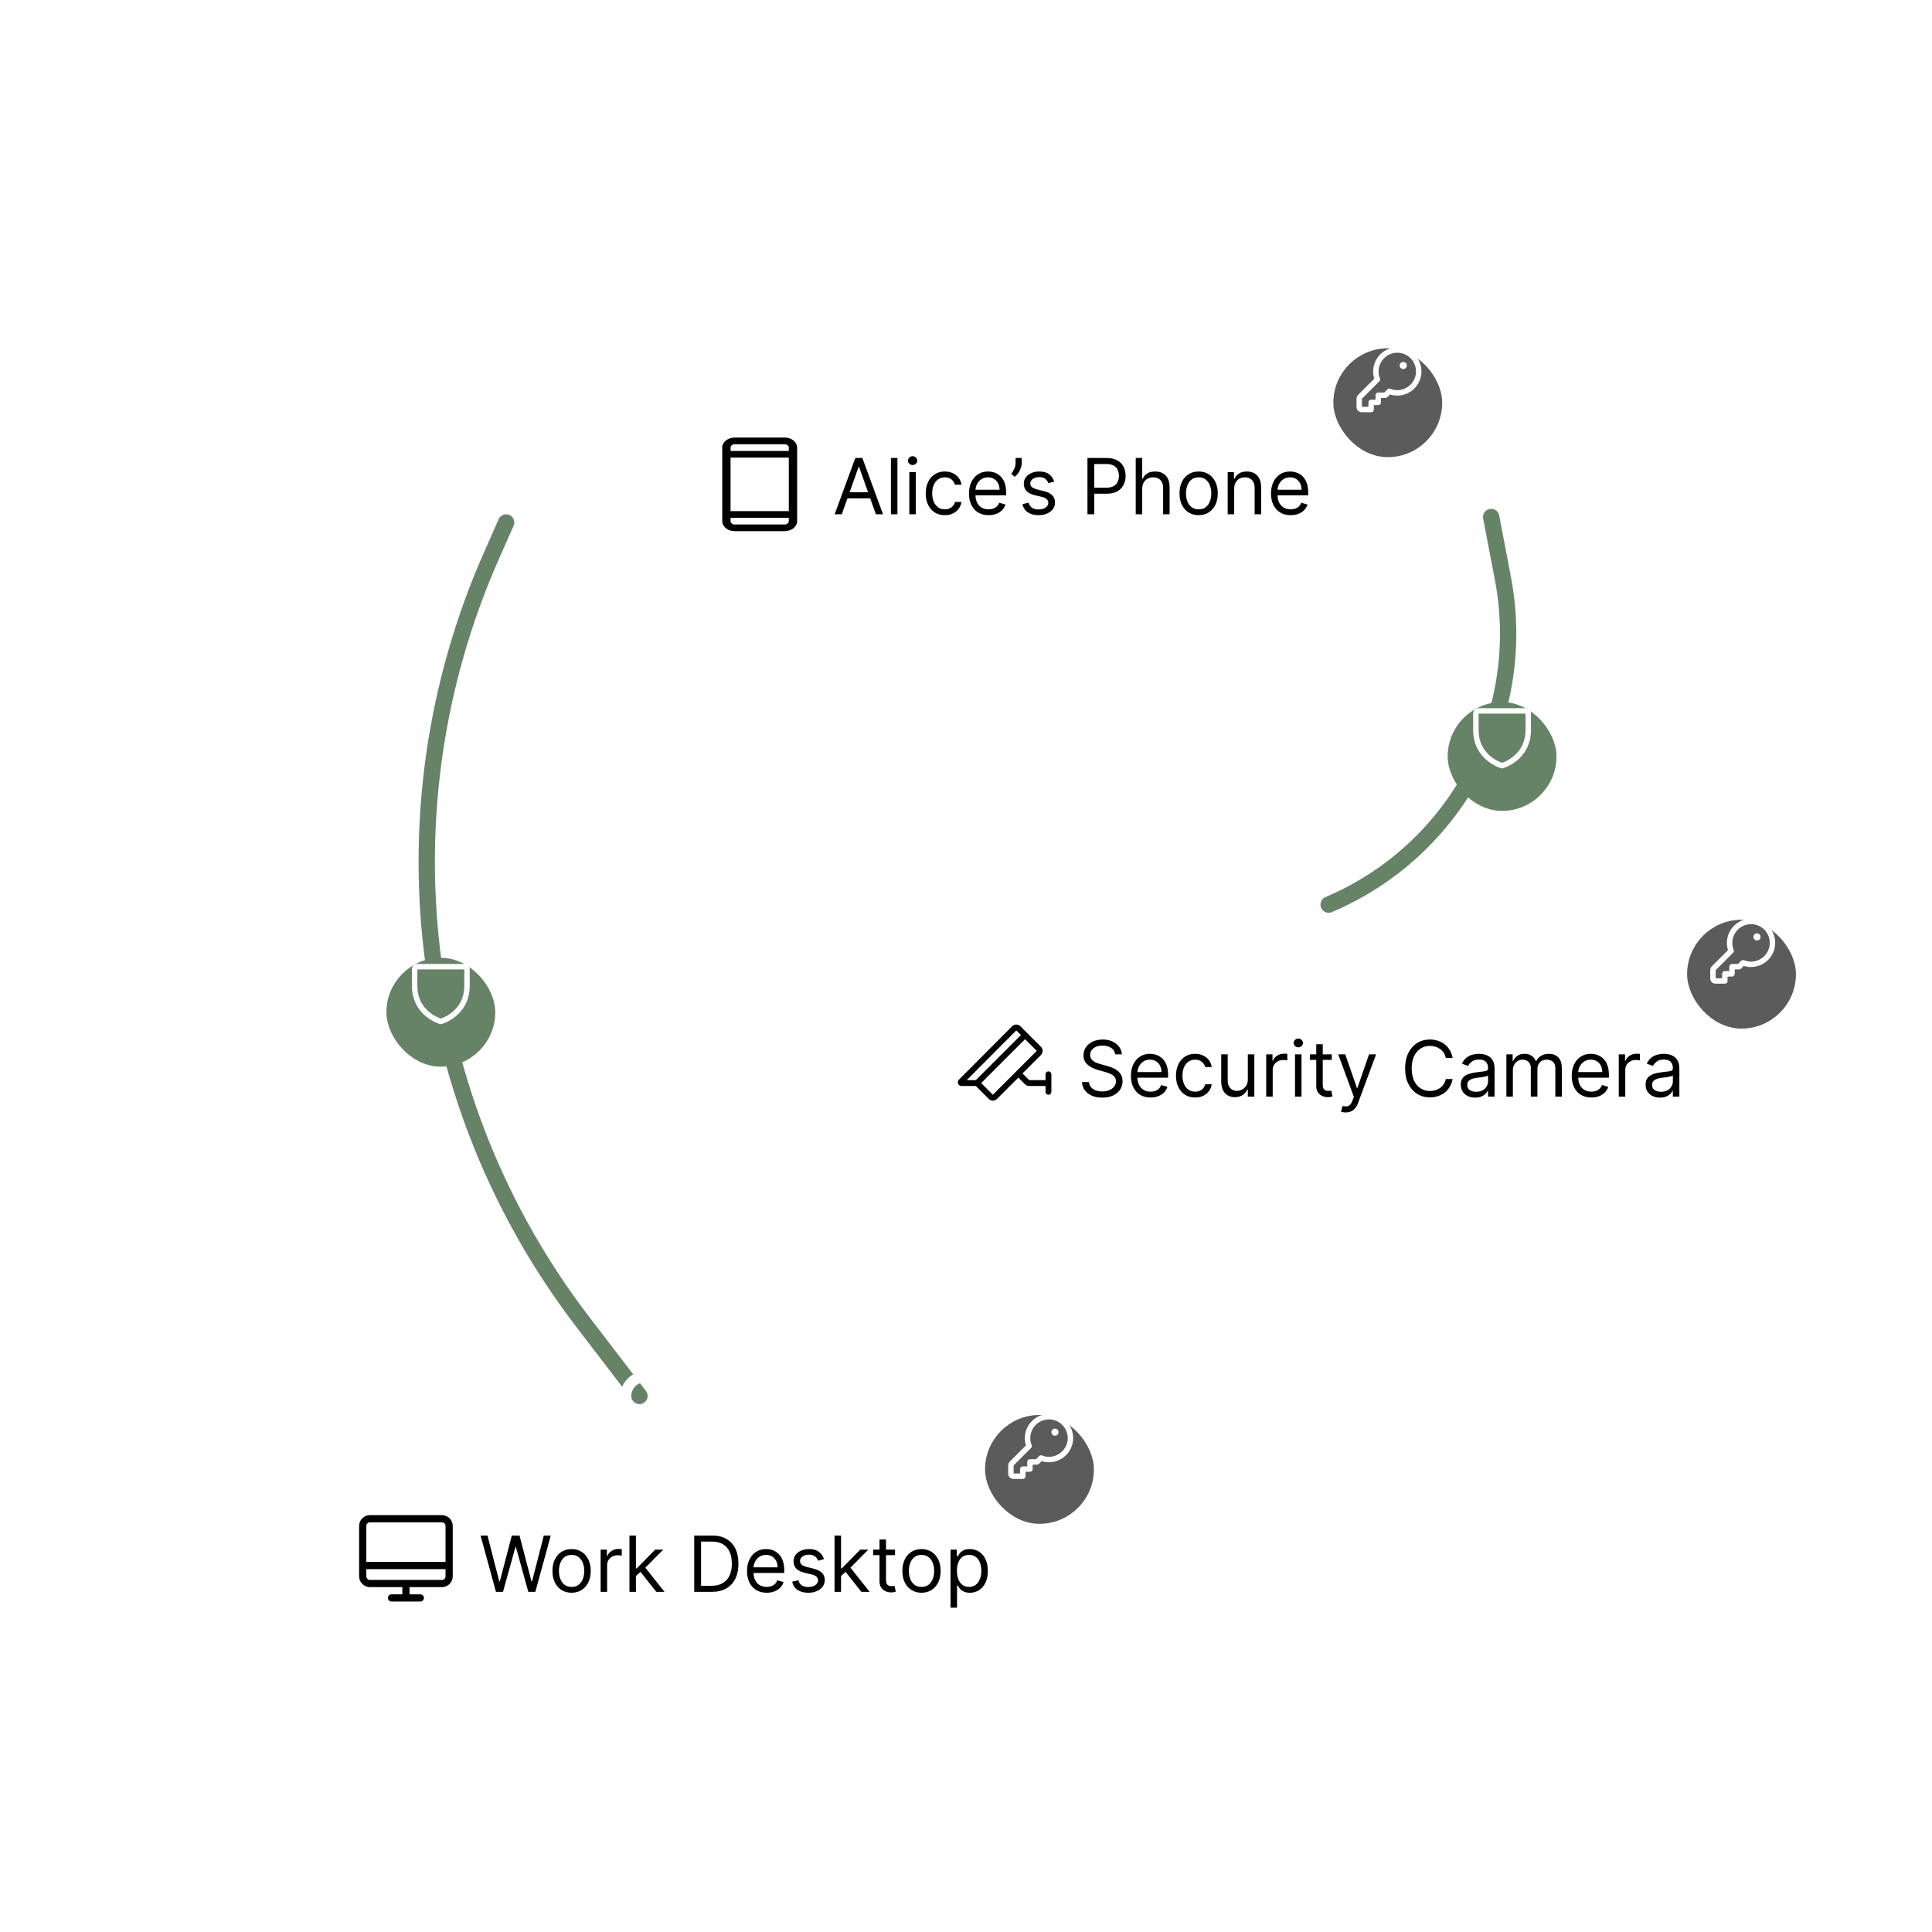 <svg width="355" height="355" viewBox="0 0 355 355" fill="none" xmlns="http://www.w3.org/2000/svg">
<rect x="43" y="269" width="160" height="36" rx="18" fill="white"/>
<path d="M81.205 278.4H67.974C67.448 278.4 66.943 278.609 66.57 278.981C66.198 279.353 65.989 279.858 65.989 280.385V289.646C65.989 290.172 66.198 290.677 66.57 291.049C66.943 291.422 67.448 291.631 67.974 291.631H73.928V292.954H71.943C71.768 292.954 71.599 293.024 71.475 293.148C71.351 293.272 71.282 293.44 71.282 293.615C71.282 293.791 71.351 293.959 71.475 294.083C71.599 294.207 71.768 294.277 71.943 294.277H77.235C77.411 294.277 77.579 294.207 77.703 294.083C77.827 293.959 77.897 293.791 77.897 293.615C77.897 293.44 77.827 293.272 77.703 293.148C77.579 293.024 77.411 292.954 77.235 292.954H75.251V291.631H81.205C81.731 291.631 82.236 291.422 82.608 291.049C82.98 290.677 83.189 290.172 83.189 289.646V280.385C83.189 279.858 82.98 279.353 82.608 278.981C82.236 278.609 81.731 278.4 81.205 278.4ZM67.974 279.723H81.205C81.38 279.723 81.548 279.793 81.672 279.917C81.796 280.041 81.866 280.209 81.866 280.385V287H67.312V280.385C67.312 280.209 67.382 280.041 67.506 279.917C67.63 279.793 67.798 279.723 67.974 279.723ZM81.205 290.308H67.974C67.798 290.308 67.63 290.238 67.506 290.114C67.382 289.99 67.312 289.822 67.312 289.646V288.323H81.866V289.646C81.866 289.822 81.796 289.99 81.672 290.114C81.548 290.238 81.38 290.308 81.205 290.308Z" fill="black"/>
<path d="M91.133 292.5L88.303 282.152H89.576L91.739 290.58H91.84L94.043 282.152H95.458L97.661 290.58H97.762L99.925 282.152H101.198L98.369 292.5H97.075L94.791 284.254H94.71L92.426 292.5H91.133ZM105.028 292.662C104.328 292.662 103.713 292.495 103.184 292.161C102.659 291.828 102.248 291.361 101.951 290.762C101.658 290.162 101.512 289.462 101.512 288.66C101.512 287.851 101.658 287.146 101.951 286.543C102.248 285.94 102.659 285.471 103.184 285.138C103.713 284.804 104.328 284.638 105.028 284.638C105.729 284.638 106.342 284.804 106.868 285.138C107.396 285.471 107.807 285.94 108.101 286.543C108.397 287.146 108.545 287.851 108.545 288.66C108.545 289.462 108.397 290.162 108.101 290.762C107.807 291.361 107.396 291.828 106.868 292.161C106.342 292.495 105.729 292.662 105.028 292.662ZM105.028 291.59C105.561 291.59 105.999 291.454 106.342 291.181C106.686 290.908 106.94 290.55 107.105 290.105C107.27 289.66 107.353 289.179 107.353 288.66C107.353 288.141 107.27 287.658 107.105 287.21C106.94 286.762 106.686 286.399 106.342 286.123C105.999 285.847 105.561 285.709 105.028 285.709C104.496 285.709 104.058 285.847 103.715 286.123C103.371 286.399 103.117 286.762 102.952 287.21C102.787 287.658 102.704 288.141 102.704 288.66C102.704 289.179 102.787 289.66 102.952 290.105C103.117 290.55 103.371 290.908 103.715 291.181C104.058 291.454 104.496 291.59 105.028 291.59ZM110.365 292.5V284.739H111.518V285.911H111.598C111.74 285.527 111.996 285.215 112.366 284.976C112.737 284.737 113.155 284.617 113.62 284.617C113.707 284.617 113.817 284.619 113.948 284.622C114.079 284.626 114.179 284.631 114.246 284.638V285.85C114.206 285.84 114.113 285.825 113.968 285.805C113.827 285.781 113.677 285.77 113.519 285.77C113.141 285.77 112.804 285.849 112.508 286.007C112.215 286.162 111.982 286.378 111.811 286.654C111.642 286.927 111.558 287.238 111.558 287.589V292.5H110.365ZM116.771 289.67L116.751 288.195H116.994L120.389 284.739H121.865L118.247 288.397H118.146L116.771 289.67ZM115.66 292.5V282.152H116.852V292.5H115.66ZM120.591 292.5L117.56 288.66L118.408 287.831L122.107 292.5H120.591ZM130.757 292.5H127.563V282.152H130.898C131.902 282.152 132.761 282.359 133.475 282.773C134.189 283.184 134.737 283.775 135.117 284.547C135.498 285.315 135.688 286.234 135.688 287.306C135.688 288.384 135.496 289.312 135.112 290.09C134.728 290.865 134.169 291.461 133.435 291.878C132.7 292.293 131.808 292.5 130.757 292.5ZM128.816 291.388H130.676C131.531 291.388 132.24 291.223 132.803 290.893C133.366 290.563 133.785 290.093 134.061 289.483C134.337 288.874 134.476 288.148 134.476 287.306C134.476 286.47 134.339 285.751 134.066 285.148C133.793 284.542 133.386 284.077 132.843 283.753C132.301 283.427 131.626 283.263 130.817 283.263H128.816V291.388ZM140.883 292.662C140.135 292.662 139.49 292.497 138.947 292.167C138.408 291.833 137.992 291.368 137.699 290.772C137.41 290.172 137.265 289.475 137.265 288.68C137.265 287.885 137.41 287.184 137.699 286.578C137.992 285.968 138.4 285.493 138.922 285.153C139.448 284.809 140.061 284.638 140.761 284.638C141.166 284.638 141.565 284.705 141.959 284.84C142.353 284.975 142.712 285.193 143.035 285.497C143.359 285.796 143.616 286.194 143.808 286.689C144 287.184 144.096 287.794 144.096 288.518V289.024H138.114V287.993H142.884C142.884 287.555 142.796 287.164 142.621 286.821C142.449 286.477 142.203 286.206 141.883 286.007C141.566 285.808 141.193 285.709 140.761 285.709C140.286 285.709 139.875 285.827 139.528 286.063C139.185 286.295 138.92 286.598 138.735 286.972C138.55 287.346 138.457 287.747 138.457 288.175V288.862C138.457 289.448 138.558 289.945 138.76 290.353C138.966 290.757 139.251 291.065 139.614 291.277C139.978 291.486 140.401 291.59 140.883 291.59C141.196 291.59 141.479 291.547 141.732 291.459C141.988 291.368 142.208 291.233 142.393 291.055C142.579 290.873 142.722 290.647 142.823 290.378L143.975 290.701C143.854 291.092 143.65 291.436 143.364 291.732C143.077 292.025 142.724 292.254 142.302 292.419C141.881 292.581 141.408 292.662 140.883 292.662ZM151.408 286.477L150.337 286.78C150.269 286.602 150.17 286.428 150.039 286.26C149.911 286.088 149.735 285.946 149.513 285.835C149.291 285.724 149.006 285.668 148.659 285.668C148.184 285.668 147.788 285.778 147.472 285.997C147.158 286.212 147.002 286.487 147.002 286.821C147.002 287.117 147.11 287.351 147.325 287.523C147.541 287.695 147.878 287.838 148.336 287.952L149.488 288.235C150.182 288.404 150.699 288.661 151.039 289.008C151.379 289.352 151.549 289.795 151.549 290.337C151.549 290.782 151.421 291.18 151.165 291.53C150.913 291.88 150.559 292.156 150.104 292.359C149.649 292.561 149.121 292.662 148.518 292.662C147.726 292.662 147.071 292.49 146.552 292.146C146.033 291.803 145.705 291.301 145.567 290.641L146.699 290.358C146.806 290.775 147.01 291.089 147.31 291.297C147.613 291.506 148.009 291.611 148.497 291.611C149.053 291.611 149.494 291.493 149.821 291.257C150.151 291.018 150.316 290.731 150.316 290.398C150.316 290.128 150.222 289.903 150.033 289.721C149.845 289.536 149.555 289.398 149.164 289.307L147.871 289.003C147.16 288.835 146.638 288.574 146.304 288.22C145.974 287.863 145.809 287.417 145.809 286.881C145.809 286.443 145.932 286.056 146.178 285.719C146.427 285.382 146.766 285.118 147.194 284.926C147.625 284.734 148.113 284.638 148.659 284.638C149.427 284.638 150.03 284.806 150.468 285.143C150.909 285.48 151.223 285.924 151.408 286.477ZM154.456 289.67L154.436 288.195H154.678L158.074 284.739H159.549L155.931 288.397H155.83L154.456 289.67ZM153.344 292.5V282.152H154.537V292.5H153.344ZM158.276 292.5L155.244 288.66L156.093 287.831L159.792 292.5H158.276ZM164.46 284.739V285.749H160.437V284.739H164.46ZM161.61 282.879H162.802V290.277C162.802 290.614 162.851 290.866 162.949 291.035C163.05 291.2 163.178 291.311 163.333 291.368C163.491 291.422 163.658 291.449 163.833 291.449C163.964 291.449 164.072 291.442 164.156 291.429C164.241 291.412 164.308 291.398 164.359 291.388L164.601 292.46C164.52 292.49 164.407 292.52 164.262 292.551C164.118 292.584 163.934 292.601 163.712 292.601C163.375 292.601 163.045 292.529 162.721 292.384C162.401 292.239 162.135 292.018 161.923 291.722C161.714 291.425 161.61 291.051 161.61 290.6V282.879ZM169.323 292.662C168.622 292.662 168.008 292.495 167.479 292.161C166.953 291.828 166.542 291.361 166.246 290.762C165.953 290.162 165.806 289.462 165.806 288.66C165.806 287.851 165.953 287.146 166.246 286.543C166.542 285.94 166.953 285.471 167.479 285.138C168.008 284.804 168.622 284.638 169.323 284.638C170.024 284.638 170.637 284.804 171.162 285.138C171.691 285.471 172.102 285.94 172.395 286.543C172.692 287.146 172.84 287.851 172.84 288.66C172.84 289.462 172.692 290.162 172.395 290.762C172.102 291.361 171.691 291.828 171.162 292.161C170.637 292.495 170.024 292.662 169.323 292.662ZM169.323 291.59C169.855 291.59 170.293 291.454 170.637 291.181C170.98 290.908 171.235 290.55 171.4 290.105C171.565 289.66 171.647 289.179 171.647 288.66C171.647 288.141 171.565 287.658 171.4 287.21C171.235 286.762 170.98 286.399 170.637 286.123C170.293 285.847 169.855 285.709 169.323 285.709C168.791 285.709 168.353 285.847 168.009 286.123C167.666 286.399 167.411 286.762 167.246 287.21C167.081 287.658 166.999 288.141 166.999 288.66C166.999 289.179 167.081 289.66 167.246 290.105C167.411 290.55 167.666 290.908 168.009 291.181C168.353 291.454 168.791 291.59 169.323 291.59ZM174.66 295.41V284.739H175.812V285.972H175.954C176.041 285.837 176.163 285.665 176.318 285.456C176.476 285.244 176.702 285.055 176.995 284.89C177.291 284.722 177.692 284.638 178.197 284.638C178.851 284.638 179.427 284.801 179.925 285.128C180.424 285.455 180.813 285.918 181.093 286.517C181.372 287.117 181.512 287.824 181.512 288.64C181.512 289.462 181.372 290.174 181.093 290.777C180.813 291.377 180.426 291.841 179.93 292.172C179.435 292.498 178.864 292.662 178.217 292.662C177.719 292.662 177.32 292.579 177.02 292.414C176.72 292.246 176.489 292.055 176.328 291.843C176.166 291.628 176.041 291.449 175.954 291.308H175.853V295.41H174.66ZM175.832 288.619C175.832 289.205 175.918 289.723 176.09 290.171C176.262 290.615 176.513 290.964 176.843 291.217C177.173 291.466 177.577 291.59 178.056 291.59C178.554 291.59 178.97 291.459 179.304 291.196C179.641 290.93 179.893 290.573 180.062 290.125C180.234 289.674 180.319 289.172 180.319 288.619C180.319 288.074 180.235 287.582 180.067 287.144C179.902 286.703 179.651 286.354 179.314 286.098C178.98 285.839 178.561 285.709 178.056 285.709C177.571 285.709 177.163 285.832 176.833 286.078C176.503 286.32 176.254 286.661 176.085 287.098C175.917 287.533 175.832 288.04 175.832 288.619Z" fill="black"/>
<rect x="153" y="178" width="177" height="36" rx="18" fill="white"/>
<path d="M192.651 196.86C192.508 196.86 192.372 196.917 192.271 197.017C192.17 197.118 192.113 197.255 192.113 197.397V198.472H189.111L187.88 197.24L191.263 193.857C191.464 193.656 191.577 193.382 191.577 193.097C191.577 192.812 191.464 192.539 191.263 192.337L187.5 188.575C187.4 188.475 187.282 188.396 187.151 188.342C187.021 188.288 186.881 188.26 186.74 188.26C186.599 188.26 186.459 188.288 186.328 188.342C186.198 188.396 186.08 188.475 185.98 188.575L176.184 198.401C176.091 198.495 176.027 198.615 176.001 198.745C175.975 198.875 175.989 199.01 176.04 199.133C176.09 199.256 176.177 199.361 176.287 199.434C176.397 199.508 176.527 199.547 176.66 199.547H179.305L181.678 201.92C181.88 202.121 182.153 202.234 182.438 202.234C182.723 202.234 182.997 202.121 183.198 201.92L187.119 198.002L188.351 199.232C188.45 199.333 188.569 199.412 188.699 199.466C188.83 199.52 188.969 199.548 189.111 199.547H192.113V200.622C192.113 200.765 192.17 200.902 192.271 201.003C192.372 201.103 192.508 201.16 192.651 201.16C192.793 201.16 192.93 201.103 193.031 201.003C193.132 200.902 193.188 200.765 193.188 200.622V197.397C193.188 197.255 193.132 197.118 193.031 197.017C192.93 196.917 192.793 196.86 192.651 196.86ZM186.738 189.335L187.591 190.187L179.305 198.472H177.632L186.738 189.335ZM182.438 201.16L180.288 199.01L188.351 190.947L190.501 193.097L182.438 201.16Z" fill="black"/>
<path d="M204.912 193.739C204.852 193.227 204.606 192.829 204.175 192.546C203.743 192.263 203.215 192.122 202.588 192.122C202.13 192.122 201.729 192.196 201.385 192.344C201.045 192.492 200.779 192.696 200.587 192.956C200.398 193.215 200.304 193.51 200.304 193.84C200.304 194.116 200.37 194.353 200.501 194.552C200.636 194.748 200.808 194.911 201.017 195.042C201.225 195.17 201.444 195.276 201.673 195.361C201.903 195.442 202.113 195.507 202.305 195.558L203.356 195.841C203.626 195.911 203.925 196.009 204.256 196.134C204.589 196.258 204.907 196.429 205.211 196.644C205.517 196.856 205.77 197.129 205.968 197.463C206.167 197.796 206.267 198.205 206.267 198.691C206.267 199.25 206.12 199.755 205.827 200.206C205.537 200.658 205.113 201.017 204.554 201.283C203.998 201.549 203.322 201.682 202.527 201.682C201.786 201.682 201.145 201.562 200.602 201.323C200.063 201.084 199.639 200.75 199.329 200.323C199.022 199.895 198.849 199.398 198.808 198.832H200.102C200.136 199.223 200.267 199.546 200.496 199.802C200.729 200.055 201.022 200.244 201.375 200.368C201.732 200.489 202.116 200.55 202.527 200.55C203.006 200.55 203.435 200.473 203.816 200.318C204.197 200.159 204.498 199.94 204.72 199.661C204.943 199.378 205.054 199.048 205.054 198.67C205.054 198.327 204.958 198.047 204.766 197.832C204.574 197.616 204.321 197.441 204.008 197.306C203.695 197.171 203.356 197.053 202.992 196.952L201.719 196.589C200.91 196.356 200.27 196.024 199.799 195.593C199.327 195.162 199.091 194.598 199.091 193.9C199.091 193.321 199.248 192.816 199.561 192.385C199.878 191.95 200.302 191.613 200.835 191.374C201.37 191.131 201.968 191.01 202.628 191.01C203.295 191.01 203.888 191.13 204.407 191.369C204.926 191.605 205.337 191.928 205.64 192.339C205.947 192.75 206.108 193.217 206.125 193.739H204.912ZM211.419 201.662C210.671 201.662 210.026 201.497 209.484 201.167C208.945 200.833 208.529 200.368 208.236 199.772C207.946 199.172 207.801 198.475 207.801 197.68C207.801 196.885 207.946 196.184 208.236 195.578C208.529 194.968 208.937 194.493 209.459 194.153C209.984 193.809 210.597 193.638 211.298 193.638C211.702 193.638 212.101 193.705 212.496 193.84C212.89 193.975 213.248 194.193 213.572 194.497C213.895 194.796 214.153 195.194 214.345 195.689C214.537 196.184 214.633 196.794 214.633 197.518V198.024H208.65V196.993H213.42C213.42 196.555 213.333 196.164 213.158 195.821C212.986 195.477 212.74 195.206 212.42 195.007C212.103 194.808 211.729 194.709 211.298 194.709C210.823 194.709 210.412 194.827 210.065 195.063C209.722 195.295 209.457 195.598 209.272 195.972C209.087 196.346 208.994 196.747 208.994 197.175V197.862C208.994 198.448 209.095 198.945 209.297 199.353C209.503 199.757 209.787 200.065 210.151 200.277C210.515 200.486 210.938 200.59 211.419 200.59C211.733 200.59 212.016 200.547 212.268 200.459C212.524 200.368 212.745 200.233 212.93 200.055C213.115 199.873 213.259 199.647 213.36 199.378L214.512 199.701C214.39 200.092 214.187 200.436 213.9 200.732C213.614 201.025 213.26 201.254 212.839 201.419C212.418 201.581 211.945 201.662 211.419 201.662ZM219.6 201.662C218.872 201.662 218.246 201.49 217.72 201.146C217.195 200.803 216.791 200.329 216.508 199.726C216.225 199.123 216.083 198.435 216.083 197.66C216.083 196.872 216.228 196.176 216.518 195.573C216.811 194.967 217.218 194.493 217.741 194.153C218.266 193.809 218.879 193.638 219.58 193.638C220.125 193.638 220.617 193.739 221.055 193.941C221.493 194.143 221.852 194.426 222.131 194.79C222.411 195.154 222.585 195.578 222.652 196.063H221.459C221.369 195.709 221.166 195.396 220.853 195.123C220.543 194.847 220.125 194.709 219.6 194.709C219.135 194.709 218.728 194.83 218.377 195.073C218.03 195.312 217.759 195.65 217.564 196.088C217.372 196.523 217.276 197.033 217.276 197.619C217.276 198.219 217.37 198.741 217.559 199.186C217.751 199.63 218.02 199.976 218.367 200.222C218.717 200.468 219.128 200.59 219.6 200.59C219.91 200.59 220.191 200.537 220.444 200.429C220.696 200.321 220.91 200.166 221.086 199.964C221.261 199.762 221.385 199.519 221.459 199.236H222.652C222.585 199.694 222.418 200.107 222.152 200.474C221.889 200.838 221.54 201.128 221.106 201.343C220.675 201.556 220.173 201.662 219.6 201.662ZM229.286 198.327V193.739H230.479V201.5H229.286V200.186H229.206C229.024 200.58 228.741 200.916 228.357 201.192C227.973 201.465 227.488 201.601 226.901 201.601C226.416 201.601 225.985 201.495 225.608 201.283C225.231 201.067 224.934 200.744 224.719 200.313C224.503 199.878 224.395 199.331 224.395 198.67V193.739H225.588V198.59C225.588 199.155 225.746 199.607 226.063 199.944C226.383 200.281 226.79 200.449 227.285 200.449C227.582 200.449 227.883 200.373 228.19 200.222C228.5 200.07 228.759 199.838 228.968 199.524C229.18 199.211 229.286 198.812 229.286 198.327ZM232.663 201.5V193.739H233.815V194.911H233.896C234.037 194.527 234.293 194.215 234.664 193.976C235.035 193.737 235.452 193.617 235.917 193.617C236.005 193.617 236.114 193.619 236.246 193.622C236.377 193.626 236.476 193.631 236.544 193.638V194.85C236.503 194.84 236.411 194.825 236.266 194.805C236.124 194.781 235.974 194.77 235.816 194.77C235.439 194.77 235.102 194.849 234.805 195.007C234.512 195.162 234.28 195.378 234.108 195.654C233.94 195.927 233.856 196.238 233.856 196.589V201.5H232.663ZM237.957 201.5V193.739H239.15V201.5H237.957ZM238.564 192.445C238.331 192.445 238.131 192.366 237.962 192.208C237.797 192.049 237.715 191.859 237.715 191.637C237.715 191.414 237.797 191.224 237.962 191.066C238.131 190.907 238.331 190.828 238.564 190.828C238.796 190.828 238.995 190.907 239.16 191.066C239.328 191.224 239.412 191.414 239.412 191.637C239.412 191.859 239.328 192.049 239.16 192.208C238.995 192.366 238.796 192.445 238.564 192.445ZM244.709 193.739V194.749H240.687V193.739H244.709ZM241.859 191.879H243.052V199.277C243.052 199.614 243.101 199.866 243.198 200.035C243.299 200.2 243.427 200.311 243.582 200.368C243.741 200.422 243.907 200.449 244.083 200.449C244.214 200.449 244.322 200.442 244.406 200.429C244.49 200.412 244.558 200.398 244.608 200.388L244.851 201.46C244.77 201.49 244.657 201.52 244.512 201.551C244.367 201.584 244.184 201.601 243.961 201.601C243.625 201.601 243.294 201.529 242.971 201.384C242.651 201.239 242.385 201.018 242.173 200.722C241.964 200.425 241.859 200.051 241.859 199.6V191.879ZM247.271 204.41C247.069 204.41 246.889 204.394 246.73 204.36C246.572 204.33 246.463 204.299 246.402 204.269L246.705 203.218C246.995 203.292 247.251 203.319 247.473 203.299C247.695 203.279 247.893 203.179 248.064 203.001C248.24 202.826 248.4 202.541 248.544 202.147L248.767 201.54L245.897 193.739H247.19L249.333 199.923H249.413L251.556 193.739H252.849L249.555 202.632C249.407 203.033 249.223 203.365 249.004 203.627C248.785 203.893 248.531 204.09 248.241 204.218C247.955 204.346 247.631 204.41 247.271 204.41ZM266.914 194.385H265.661C265.587 194.025 265.457 193.708 265.272 193.436C265.09 193.163 264.868 192.934 264.605 192.748C264.346 192.56 264.058 192.418 263.741 192.324C263.424 192.23 263.094 192.182 262.751 192.182C262.124 192.182 261.557 192.341 261.048 192.657C260.543 192.974 260.14 193.441 259.84 194.057C259.544 194.674 259.396 195.43 259.396 196.326C259.396 197.222 259.544 197.978 259.84 198.595C260.14 199.211 260.543 199.678 261.048 199.994C261.557 200.311 262.124 200.469 262.751 200.469C263.094 200.469 263.424 200.422 263.741 200.328C264.058 200.233 264.346 200.094 264.605 199.908C264.868 199.72 265.09 199.489 265.272 199.216C265.457 198.94 265.587 198.623 265.661 198.266H266.914C266.82 198.795 266.648 199.268 266.399 199.686C266.15 200.104 265.84 200.459 265.469 200.752C265.099 201.042 264.683 201.263 264.221 201.414C263.763 201.566 263.273 201.641 262.751 201.641C261.868 201.641 261.083 201.426 260.396 200.995C259.709 200.564 259.168 199.95 258.774 199.155C258.38 198.36 258.183 197.417 258.183 196.326C258.183 195.234 258.38 194.291 258.774 193.496C259.168 192.701 259.709 192.088 260.396 191.657C261.083 191.226 261.868 191.01 262.751 191.01C263.273 191.01 263.763 191.086 264.221 191.238C264.683 191.389 265.099 191.611 265.469 191.905C265.84 192.194 266.15 192.548 266.399 192.966C266.648 193.38 266.82 193.853 266.914 194.385ZM271.061 201.682C270.57 201.682 270.123 201.589 269.722 201.404C269.322 201.215 269.003 200.944 268.767 200.59C268.532 200.233 268.414 199.802 268.414 199.297C268.414 198.852 268.501 198.492 268.676 198.216C268.852 197.936 269.086 197.717 269.379 197.559C269.672 197.4 269.995 197.282 270.349 197.205C270.706 197.124 271.065 197.06 271.425 197.013C271.897 196.952 272.279 196.907 272.572 196.877C272.869 196.843 273.084 196.787 273.219 196.71C273.357 196.632 273.426 196.498 273.426 196.306V196.265C273.426 195.767 273.29 195.379 273.017 195.103C272.747 194.827 272.338 194.689 271.789 194.689C271.22 194.689 270.773 194.813 270.45 195.063C270.127 195.312 269.899 195.578 269.768 195.861L268.636 195.457C268.838 194.985 269.108 194.618 269.445 194.355C269.785 194.089 270.155 193.904 270.556 193.799C270.96 193.692 271.358 193.638 271.749 193.638C271.998 193.638 272.284 193.668 272.608 193.729C272.934 193.786 273.249 193.905 273.553 194.087C273.859 194.269 274.113 194.544 274.316 194.911C274.518 195.278 274.619 195.77 274.619 196.386V201.5H273.426V200.449H273.366C273.285 200.617 273.15 200.798 272.961 200.99C272.773 201.182 272.522 201.345 272.208 201.48C271.895 201.615 271.513 201.682 271.061 201.682ZM271.243 200.611C271.715 200.611 272.112 200.518 272.436 200.333C272.763 200.148 273.009 199.908 273.174 199.615C273.342 199.322 273.426 199.014 273.426 198.691V197.599C273.376 197.66 273.265 197.715 273.093 197.766C272.924 197.813 272.729 197.855 272.507 197.892C272.288 197.926 272.074 197.956 271.865 197.983C271.659 198.007 271.493 198.027 271.365 198.044C271.055 198.084 270.765 198.15 270.496 198.241C270.229 198.328 270.014 198.462 269.849 198.64C269.687 198.815 269.606 199.054 269.606 199.358C269.606 199.772 269.76 200.085 270.066 200.297C270.376 200.506 270.768 200.611 271.243 200.611ZM276.795 201.5V193.739H277.947V194.951H278.048C278.21 194.537 278.471 194.215 278.832 193.986C279.192 193.754 279.625 193.638 280.13 193.638C280.642 193.638 281.068 193.754 281.409 193.986C281.752 194.215 282.02 194.537 282.212 194.951H282.293C282.492 194.551 282.79 194.232 283.187 193.996C283.585 193.757 284.061 193.638 284.617 193.638C285.311 193.638 285.879 193.855 286.32 194.289C286.761 194.721 286.982 195.393 286.982 196.306V201.5H285.789V196.306C285.789 195.733 285.633 195.324 285.32 195.078C285.006 194.832 284.637 194.709 284.213 194.709C283.667 194.709 283.244 194.874 282.945 195.204C282.645 195.531 282.495 195.945 282.495 196.447V201.5H281.282V196.184C281.282 195.743 281.139 195.388 280.853 195.118C280.566 194.845 280.198 194.709 279.746 194.709C279.436 194.709 279.147 194.791 278.877 194.956C278.611 195.122 278.395 195.351 278.23 195.644C278.069 195.933 277.988 196.269 277.988 196.649V201.5H276.795ZM292.416 201.662C291.669 201.662 291.023 201.497 290.481 201.167C289.942 200.833 289.526 200.368 289.233 199.772C288.943 199.172 288.798 198.475 288.798 197.68C288.798 196.885 288.943 196.184 289.233 195.578C289.526 194.968 289.934 194.493 290.456 194.153C290.981 193.809 291.594 193.638 292.295 193.638C292.699 193.638 293.099 193.705 293.493 193.84C293.887 193.975 294.246 194.193 294.569 194.497C294.892 194.796 295.15 195.194 295.342 195.689C295.534 196.184 295.63 196.794 295.63 197.518V198.024H289.647V196.993H294.417C294.417 196.555 294.33 196.164 294.155 195.821C293.983 195.477 293.737 195.206 293.417 195.007C293.1 194.808 292.726 194.709 292.295 194.709C291.82 194.709 291.409 194.827 291.062 195.063C290.719 195.295 290.454 195.598 290.269 195.972C290.084 196.346 289.991 196.747 289.991 197.175V197.862C289.991 198.448 290.092 198.945 290.294 199.353C290.5 199.757 290.784 200.065 291.148 200.277C291.512 200.486 291.935 200.59 292.416 200.59C292.73 200.59 293.013 200.547 293.265 200.459C293.521 200.368 293.742 200.233 293.927 200.055C294.112 199.873 294.256 199.647 294.357 199.378L295.509 199.701C295.388 200.092 295.184 200.436 294.897 200.732C294.611 201.025 294.257 201.254 293.836 201.419C293.415 201.581 292.942 201.662 292.416 201.662ZM297.444 201.5V193.739H298.596V194.911H298.677C298.818 194.527 299.074 194.215 299.445 193.976C299.816 193.737 300.233 193.617 300.698 193.617C300.786 193.617 300.895 193.619 301.027 193.622C301.158 193.626 301.257 193.631 301.325 193.638V194.85C301.284 194.84 301.192 194.825 301.047 194.805C300.905 194.781 300.755 194.77 300.597 194.77C300.22 194.77 299.883 194.849 299.586 195.007C299.293 195.162 299.061 195.378 298.889 195.654C298.721 195.927 298.637 196.238 298.637 196.589V201.5H297.444ZM305.022 201.682C304.53 201.682 304.084 201.589 303.683 201.404C303.282 201.215 302.964 200.944 302.728 200.59C302.492 200.233 302.374 199.802 302.374 199.297C302.374 198.852 302.462 198.492 302.637 198.216C302.812 197.936 303.046 197.717 303.34 197.559C303.633 197.4 303.956 197.282 304.31 197.205C304.667 197.124 305.026 197.06 305.386 197.013C305.858 196.952 306.24 196.907 306.533 196.877C306.829 196.843 307.045 196.787 307.18 196.71C307.318 196.632 307.387 196.498 307.387 196.306V196.265C307.387 195.767 307.251 195.379 306.978 195.103C306.708 194.827 306.299 194.689 305.75 194.689C305.18 194.689 304.734 194.813 304.411 195.063C304.087 195.312 303.86 195.578 303.729 195.861L302.597 195.457C302.799 194.985 303.068 194.618 303.405 194.355C303.745 194.089 304.116 193.904 304.517 193.799C304.921 193.692 305.319 193.638 305.709 193.638C305.959 193.638 306.245 193.668 306.568 193.729C306.895 193.786 307.21 193.905 307.513 194.087C307.82 194.269 308.074 194.544 308.276 194.911C308.478 195.278 308.579 195.77 308.579 196.386V201.5H307.387V200.449H307.326C307.245 200.617 307.111 200.798 306.922 200.99C306.733 201.182 306.482 201.345 306.169 201.48C305.856 201.615 305.474 201.682 305.022 201.682ZM305.204 200.611C305.676 200.611 306.073 200.518 306.397 200.333C306.723 200.148 306.969 199.908 307.134 199.615C307.303 199.322 307.387 199.014 307.387 198.691V197.599C307.336 197.66 307.225 197.715 307.053 197.766C306.885 197.813 306.69 197.855 306.467 197.892C306.248 197.926 306.034 197.956 305.826 197.983C305.62 198.007 305.453 198.027 305.325 198.044C305.015 198.084 304.726 198.15 304.456 198.241C304.19 198.328 303.975 198.462 303.809 198.64C303.648 198.815 303.567 199.054 303.567 199.358C303.567 199.772 303.72 200.085 304.027 200.297C304.337 200.506 304.729 200.611 305.204 200.611Z" fill="black"/>
<path d="M117.5 256.5L107.058 242.865C76.19 202.558 69.753 148.629 90.266 102.189L93 96" stroke="url(#paint0_linear_1834_3071)" stroke-width="3" stroke-linecap="round"/>
<path d="M274 95L276.153 106.279C280.93 131.306 267.593 156.273 244.135 166.218" stroke="url(#paint1_linear_1834_3071)" stroke-width="3" stroke-linecap="round"/>
<circle cx="118.5" cy="256.5" r="3.5" stroke="white" stroke-width="2"/>
<circle cx="98.5" cy="89" r="3.5" stroke="white" stroke-width="2"/>
<rect x="108" y="71" width="154" height="36" rx="18" fill="white"/>
<path d="M144.176 80.4H135.003C134.395 80.4 133.811 80.594 133.381 80.94C132.951 81.285 132.709 81.754 132.709 82.243V95.757C132.709 96.246 132.951 96.715 133.381 97.06C133.811 97.406 134.395 97.6 135.003 97.6H144.176C144.784 97.6 145.368 97.406 145.798 97.06C146.228 96.715 146.469 96.246 146.469 95.757V82.243C146.469 81.754 146.228 81.285 145.798 80.94C145.368 80.594 144.784 80.4 144.176 80.4ZM134.238 84.086H144.941V93.914H134.238V84.086ZM135.003 81.629H144.176C144.379 81.629 144.573 81.693 144.717 81.808C144.86 81.924 144.941 82.08 144.941 82.243V82.857H134.238V82.243C134.238 82.08 134.319 81.924 134.462 81.808C134.606 81.693 134.8 81.629 135.003 81.629ZM144.176 96.371H135.003C134.8 96.371 134.606 96.307 134.462 96.192C134.319 96.076 134.238 95.92 134.238 95.757V95.143H144.941V95.757C144.941 95.92 144.86 96.076 144.717 96.192C144.573 96.307 144.379 96.371 144.176 96.371Z" fill="black"/>
<path d="M154.678 94.5H153.364L157.164 84.152H158.457L162.257 94.5H160.943L157.851 85.789H157.77L154.678 94.5ZM155.163 90.458H160.458V91.569H155.163V90.458ZM164.9 84.152V94.5H163.707V84.152H164.9ZM167.084 94.5V86.739H168.276V94.5H167.084ZM167.69 85.445C167.458 85.445 167.257 85.366 167.089 85.208C166.924 85.049 166.841 84.859 166.841 84.637C166.841 84.414 166.924 84.224 167.089 84.066C167.257 83.907 167.458 83.828 167.69 83.828C167.923 83.828 168.121 83.907 168.286 84.066C168.455 84.224 168.539 84.414 168.539 84.637C168.539 84.859 168.455 85.049 168.286 85.208C168.121 85.366 167.923 85.445 167.69 85.445ZM173.613 94.662C172.886 94.662 172.259 94.49 171.734 94.146C171.208 93.803 170.804 93.329 170.521 92.726C170.238 92.123 170.097 91.435 170.097 90.66C170.097 89.871 170.241 89.176 170.531 88.573C170.824 87.967 171.232 87.493 171.754 87.153C172.279 86.809 172.893 86.638 173.593 86.638C174.139 86.638 174.631 86.739 175.069 86.941C175.507 87.143 175.865 87.426 176.145 87.79C176.425 88.153 176.598 88.578 176.665 89.063H175.473C175.382 88.709 175.18 88.396 174.867 88.123C174.557 87.847 174.139 87.709 173.613 87.709C173.149 87.709 172.741 87.83 172.391 88.073C172.044 88.312 171.772 88.65 171.577 89.088C171.385 89.523 171.289 90.033 171.289 90.619C171.289 91.219 171.383 91.741 171.572 92.186C171.764 92.63 172.034 92.976 172.38 93.222C172.731 93.468 173.142 93.591 173.613 93.591C173.923 93.591 174.205 93.537 174.457 93.429C174.71 93.321 174.924 93.166 175.099 92.964C175.274 92.762 175.399 92.519 175.473 92.236H176.665C176.598 92.694 176.431 93.107 176.165 93.474C175.902 93.838 175.554 94.128 175.119 94.343C174.688 94.556 174.186 94.662 173.613 94.662ZM181.663 94.662C180.915 94.662 180.27 94.497 179.727 94.166C179.188 93.833 178.772 93.368 178.479 92.772C178.19 92.172 178.045 91.475 178.045 90.68C178.045 89.885 178.19 89.184 178.479 88.578C178.772 87.968 179.18 87.493 179.702 87.153C180.228 86.809 180.841 86.638 181.541 86.638C181.946 86.638 182.345 86.705 182.739 86.84C183.133 86.975 183.492 87.194 183.815 87.497C184.139 87.796 184.396 88.194 184.588 88.689C184.78 89.184 184.876 89.794 184.876 90.518V91.024H178.894V89.993H183.664C183.664 89.555 183.576 89.164 183.401 88.82C183.229 88.477 182.983 88.206 182.663 88.007C182.347 87.808 181.973 87.709 181.541 87.709C181.066 87.709 180.655 87.827 180.309 88.063C179.965 88.295 179.7 88.598 179.515 88.972C179.33 89.346 179.237 89.747 179.237 90.175V90.862C179.237 91.448 179.338 91.945 179.54 92.353C179.746 92.757 180.031 93.065 180.394 93.277C180.758 93.486 181.181 93.591 181.663 93.591C181.976 93.591 182.259 93.547 182.512 93.459C182.768 93.368 182.988 93.233 183.174 93.055C183.359 92.873 183.502 92.647 183.603 92.378L184.755 92.701C184.634 93.092 184.43 93.436 184.144 93.732C183.857 94.025 183.504 94.254 183.083 94.419C182.661 94.581 182.188 94.662 181.663 94.662ZM187.741 84.152V85.061C187.741 85.337 187.691 85.632 187.59 85.945C187.492 86.255 187.347 86.557 187.155 86.85C186.967 87.14 186.738 87.392 186.468 87.608L185.821 87.082C186.033 86.779 186.217 86.464 186.372 86.137C186.53 85.807 186.61 85.455 186.61 85.081V84.152H187.741ZM193.716 88.477L192.645 88.78C192.578 88.602 192.478 88.428 192.347 88.26C192.219 88.088 192.044 87.946 191.822 87.835C191.599 87.724 191.315 87.668 190.968 87.668C190.493 87.668 190.097 87.778 189.78 87.997C189.467 88.213 189.31 88.487 189.31 88.82C189.31 89.117 189.418 89.351 189.634 89.523C189.849 89.695 190.186 89.838 190.644 89.952L191.796 90.235C192.49 90.404 193.007 90.662 193.348 91.008C193.688 91.352 193.858 91.795 193.858 92.337C193.858 92.782 193.73 93.18 193.474 93.53C193.221 93.88 192.868 94.156 192.413 94.359C191.958 94.561 191.429 94.662 190.826 94.662C190.035 94.662 189.379 94.49 188.861 94.146C188.342 93.803 188.013 93.301 187.875 92.641L189.007 92.358C189.115 92.775 189.319 93.089 189.619 93.297C189.922 93.506 190.318 93.611 190.806 93.611C191.362 93.611 191.803 93.493 192.13 93.257C192.46 93.018 192.625 92.731 192.625 92.398C192.625 92.129 192.531 91.903 192.342 91.721C192.153 91.536 191.864 91.397 191.473 91.307L190.179 91.003C189.469 90.835 188.946 90.574 188.613 90.22C188.283 89.863 188.118 89.417 188.118 88.881C188.118 88.443 188.241 88.056 188.487 87.719C188.736 87.382 189.074 87.118 189.502 86.926C189.933 86.734 190.422 86.638 190.968 86.638C191.736 86.638 192.339 86.806 192.777 87.143C193.218 87.48 193.531 87.924 193.716 88.477ZM199.817 94.5V84.152H203.313C204.125 84.152 204.789 84.298 205.304 84.591C205.823 84.881 206.207 85.273 206.456 85.769C206.705 86.264 206.83 86.816 206.83 87.426C206.83 88.036 206.705 88.59 206.456 89.088C206.21 89.587 205.83 89.984 205.314 90.281C204.799 90.574 204.139 90.72 203.333 90.72H200.827V89.609H203.293C203.849 89.609 204.295 89.513 204.632 89.321C204.969 89.129 205.213 88.869 205.365 88.543C205.52 88.213 205.597 87.84 205.597 87.426C205.597 87.012 205.52 86.641 205.365 86.314C205.213 85.987 204.967 85.731 204.627 85.546C204.287 85.358 203.835 85.263 203.273 85.263H201.07V94.5H199.817ZM209.879 89.831V94.5H208.687V84.152H209.879V87.951H209.981C210.162 87.55 210.435 87.232 210.799 86.996C211.166 86.757 211.655 86.638 212.264 86.638C212.793 86.638 213.257 86.744 213.654 86.956C214.052 87.165 214.36 87.487 214.579 87.921C214.801 88.352 214.912 88.901 214.912 89.568V94.5H213.72V89.649C213.72 89.033 213.56 88.556 213.24 88.219C212.923 87.879 212.483 87.709 211.921 87.709C211.53 87.709 211.18 87.791 210.87 87.957C210.563 88.121 210.321 88.362 210.142 88.679C209.967 88.996 209.879 89.38 209.879 89.831ZM220.247 94.662C219.546 94.662 218.931 94.495 218.402 94.162C217.877 93.828 217.466 93.361 217.17 92.762C216.877 92.162 216.73 91.462 216.73 90.66C216.73 89.851 216.877 89.146 217.17 88.543C217.466 87.94 217.877 87.471 218.402 87.138C218.931 86.804 219.546 86.638 220.247 86.638C220.947 86.638 221.561 86.804 222.086 87.138C222.615 87.471 223.026 87.94 223.319 88.543C223.615 89.146 223.764 89.851 223.764 90.66C223.764 91.462 223.615 92.162 223.319 92.762C223.026 93.361 222.615 93.828 222.086 94.162C221.561 94.495 220.947 94.662 220.247 94.662ZM220.247 93.591C220.779 93.591 221.217 93.454 221.561 93.181C221.904 92.908 222.159 92.55 222.324 92.105C222.489 91.66 222.571 91.178 222.571 90.66C222.571 90.141 222.489 89.658 222.324 89.21C222.159 88.762 221.904 88.399 221.561 88.123C221.217 87.847 220.779 87.709 220.247 87.709C219.715 87.709 219.277 87.847 218.933 88.123C218.589 88.399 218.335 88.762 218.17 89.21C218.005 89.658 217.922 90.141 217.922 90.66C217.922 91.178 218.005 91.66 218.17 92.105C218.335 92.55 218.589 92.908 218.933 93.181C219.277 93.454 219.715 93.591 220.247 93.591ZM226.776 89.831V94.5H225.584V86.739H226.736V87.951H226.837C227.019 87.557 227.295 87.241 227.666 87.001C228.036 86.759 228.515 86.638 229.101 86.638C229.626 86.638 230.086 86.745 230.48 86.961C230.874 87.173 231.181 87.497 231.4 87.931C231.619 88.362 231.728 88.908 231.728 89.568V94.5H230.536V89.649C230.536 89.04 230.378 88.564 230.061 88.224C229.744 87.881 229.31 87.709 228.757 87.709C228.377 87.709 228.036 87.791 227.737 87.957C227.44 88.121 227.206 88.362 227.034 88.679C226.862 88.996 226.776 89.38 226.776 89.831ZM237.161 94.662C236.414 94.662 235.769 94.497 235.226 94.166C234.687 93.833 234.271 93.368 233.978 92.772C233.688 92.172 233.544 91.475 233.544 90.68C233.544 89.885 233.688 89.184 233.978 88.578C234.271 87.968 234.679 87.493 235.201 87.153C235.726 86.809 236.34 86.638 237.04 86.638C237.444 86.638 237.844 86.705 238.238 86.84C238.632 86.975 238.991 87.194 239.314 87.497C239.637 87.796 239.895 88.194 240.087 88.689C240.279 89.184 240.375 89.794 240.375 90.518V91.024H234.392V89.993H239.162C239.162 89.555 239.075 89.164 238.9 88.82C238.728 88.477 238.482 88.206 238.162 88.007C237.845 87.808 237.471 87.709 237.04 87.709C236.565 87.709 236.154 87.827 235.807 88.063C235.464 88.295 235.199 88.598 235.014 88.972C234.829 89.346 234.736 89.747 234.736 90.175V90.862C234.736 91.448 234.837 91.945 235.039 92.353C235.245 92.757 235.529 93.065 235.893 93.277C236.257 93.486 236.68 93.591 237.161 93.591C237.475 93.591 237.758 93.547 238.01 93.459C238.266 93.368 238.487 93.233 238.672 93.055C238.858 92.873 239.001 92.647 239.102 92.378L240.254 92.701C240.133 93.092 239.929 93.436 239.642 93.732C239.356 94.025 239.002 94.254 238.581 94.419C238.16 94.581 237.687 94.662 237.161 94.662Z" fill="black"/>
<circle cx="271.5" cy="89" r="3.5" stroke="white" stroke-width="2"/>
<circle cx="237.5" cy="168.5" r="3.5" stroke="white" stroke-width="2"/>
<g filter="url(#filter0_d_1834_3071)">
<rect x="246" y="61" width="18" height="18" rx="9" fill="#5B5B5B" stroke="#5B5B5B" stroke-width="2"/>
</g>
<g clip-path="url(#clip0_1834_3071)">
<path d="M253.095 69.717C252.907 69.249 252.811 68.749 252.812 68.245C252.812 66.135 254.512 64.382 256.621 64.315C257.16 64.297 257.696 64.39 258.198 64.587C258.699 64.785 259.154 65.084 259.536 65.465C259.917 65.846 260.216 66.301 260.414 66.802C260.612 67.304 260.705 67.84 260.688 68.379C260.618 70.488 258.865 72.188 256.755 72.188C256.251 72.189 255.751 72.093 255.283 71.905L254.562 72.625H253.25V73.938H251.938V75.25H250.188C250.071 75.25 249.96 75.204 249.878 75.122C249.796 75.04 249.75 74.928 249.75 74.812V73.243C249.75 73.128 249.796 73.016 249.878 72.934L253.095 69.717Z" stroke="white" stroke-linecap="round" stroke-linejoin="round"/>
<path d="M257.844 67.812C258.206 67.812 258.5 67.519 258.5 67.156C258.5 66.794 258.206 66.5 257.844 66.5C257.481 66.5 257.188 66.794 257.188 67.156C257.188 67.519 257.481 67.812 257.844 67.812Z" fill="white"/>
</g>
<g filter="url(#filter1_d_1834_3071)">
<rect x="72" y="173" width="18" height="18" rx="9" fill="#678367" stroke="#678367" stroke-width="2"/>
</g>
<g clip-path="url(#clip1_1834_3071)">
<path d="M85.812 181.125V178.062C85.812 177.946 85.766 177.835 85.684 177.753C85.602 177.671 85.491 177.625 85.375 177.625H76.625C76.509 177.625 76.398 177.671 76.316 177.753C76.234 177.835 76.188 177.946 76.188 178.062V181.125C76.188 186.375 81 187.688 81 187.688C81 187.688 85.812 186.375 85.812 181.125Z" stroke="white" stroke-linecap="round" stroke-linejoin="round"/>
</g>
<g filter="url(#filter2_d_1834_3071)">
<rect x="267" y="126" width="18" height="18" rx="9" fill="#678367" stroke="#678367" stroke-width="2"/>
</g>
<g clip-path="url(#clip2_1834_3071)">
<path d="M280.812 134.125V131.062C280.812 130.946 280.766 130.835 280.684 130.753C280.602 130.671 280.491 130.625 280.375 130.625H271.625C271.509 130.625 271.398 130.671 271.316 130.753C271.234 130.835 271.188 130.946 271.188 131.062V134.125C271.188 139.375 276 140.688 276 140.688C276 140.688 280.812 139.375 280.812 134.125Z" stroke="white" stroke-linecap="round" stroke-linejoin="round"/>
</g>
<g filter="url(#filter3_d_1834_3071)">
<rect x="311" y="166" width="18" height="18" rx="9" fill="#5B5B5B" stroke="#5B5B5B" stroke-width="2"/>
</g>
<g clip-path="url(#clip3_1834_3071)">
<path d="M318.095 174.717C317.907 174.249 317.811 173.749 317.812 173.245C317.812 171.135 319.512 169.382 321.621 169.315C322.16 169.297 322.696 169.39 323.198 169.587C323.699 169.785 324.154 170.084 324.536 170.465C324.917 170.846 325.216 171.301 325.414 171.803C325.612 172.304 325.705 172.84 325.688 173.379C325.618 175.488 323.865 177.187 321.755 177.187C321.251 177.189 320.751 177.093 320.283 176.905L319.562 177.625H318.25V178.937H316.938V180.25H315.188C315.071 180.25 314.96 180.204 314.878 180.122C314.796 180.04 314.75 179.929 314.75 179.812V178.244C314.75 178.128 314.796 178.017 314.878 177.935L318.095 174.717Z" stroke="white" stroke-linecap="round" stroke-linejoin="round"/>
<path d="M322.844 172.812C323.206 172.812 323.5 172.519 323.5 172.156C323.5 171.794 323.206 171.5 322.844 171.5C322.481 171.5 322.188 171.794 322.188 172.156C322.188 172.519 322.481 172.812 322.844 172.812Z" fill="white"/>
</g>
<g filter="url(#filter4_d_1834_3071)">
<rect x="182" y="257" width="18" height="18" rx="9" fill="#5B5B5B" stroke="#5B5B5B" stroke-width="2"/>
</g>
<g clip-path="url(#clip4_1834_3071)">
<path d="M189.095 265.717C188.907 265.249 188.811 264.749 188.812 264.245C188.812 262.135 190.512 260.382 192.621 260.315C193.16 260.297 193.696 260.39 194.198 260.587C194.699 260.785 195.154 261.084 195.536 261.465C195.917 261.846 196.216 262.301 196.414 262.803C196.612 263.304 196.705 263.84 196.688 264.379C196.618 266.488 194.865 268.187 192.755 268.187C192.251 268.189 191.751 268.093 191.283 267.905L190.562 268.625H189.25V269.937H187.938V271.25H186.188C186.071 271.25 185.96 271.204 185.878 271.122C185.796 271.04 185.75 270.929 185.75 270.812V269.244C185.75 269.128 185.796 269.017 185.878 268.935L189.095 265.717Z" stroke="white" stroke-linecap="round" stroke-linejoin="round"/>
<path d="M193.844 263.812C194.206 263.812 194.5 263.519 194.5 263.156C194.5 262.794 194.206 262.5 193.844 262.5C193.481 262.5 193.188 262.794 193.188 263.156C193.188 263.519 193.481 263.812 193.844 263.812Z" fill="white"/>
</g>
<defs>
<filter id="filter0_d_1834_3071" x="241" y="60" width="28" height="28" filterUnits="userSpaceOnUse" color-interpolation-filters="sRGB">
<feFlood flood-opacity="0" result="BackgroundImageFix"/>
<feColorMatrix in="SourceAlpha" type="matrix" values="0 0 0 0 0 0 0 0 0 0 0 0 0 0 0 0 0 0 127 0" result="hardAlpha"/>
<feOffset dy="4"/>
<feGaussianBlur stdDeviation="2"/>
<feComposite in2="hardAlpha" operator="out"/>
<feColorMatrix type="matrix" values="0 0 0 0 0 0 0 0 0 0 0 0 0 0 0 0 0 0 0.25 0"/>
<feBlend mode="normal" in2="BackgroundImageFix" result="effect1_dropShadow_1834_3071"/>
<feBlend mode="normal" in="SourceGraphic" in2="effect1_dropShadow_1834_3071" result="shape"/>
</filter>
<filter id="filter1_d_1834_3071" x="67" y="172" width="28" height="28" filterUnits="userSpaceOnUse" color-interpolation-filters="sRGB">
<feFlood flood-opacity="0" result="BackgroundImageFix"/>
<feColorMatrix in="SourceAlpha" type="matrix" values="0 0 0 0 0 0 0 0 0 0 0 0 0 0 0 0 0 0 127 0" result="hardAlpha"/>
<feOffset dy="4"/>
<feGaussianBlur stdDeviation="2"/>
<feComposite in2="hardAlpha" operator="out"/>
<feColorMatrix type="matrix" values="0 0 0 0 0 0 0 0 0 0 0 0 0 0 0 0 0 0 0.25 0"/>
<feBlend mode="normal" in2="BackgroundImageFix" result="effect1_dropShadow_1834_3071"/>
<feBlend mode="normal" in="SourceGraphic" in2="effect1_dropShadow_1834_3071" result="shape"/>
</filter>
<filter id="filter2_d_1834_3071" x="262" y="125" width="28" height="28" filterUnits="userSpaceOnUse" color-interpolation-filters="sRGB">
<feFlood flood-opacity="0" result="BackgroundImageFix"/>
<feColorMatrix in="SourceAlpha" type="matrix" values="0 0 0 0 0 0 0 0 0 0 0 0 0 0 0 0 0 0 127 0" result="hardAlpha"/>
<feOffset dy="4"/>
<feGaussianBlur stdDeviation="2"/>
<feComposite in2="hardAlpha" operator="out"/>
<feColorMatrix type="matrix" values="0 0 0 0 0 0 0 0 0 0 0 0 0 0 0 0 0 0 0.25 0"/>
<feBlend mode="normal" in2="BackgroundImageFix" result="effect1_dropShadow_1834_3071"/>
<feBlend mode="normal" in="SourceGraphic" in2="effect1_dropShadow_1834_3071" result="shape"/>
</filter>
<filter id="filter3_d_1834_3071" x="306" y="165" width="28" height="28" filterUnits="userSpaceOnUse" color-interpolation-filters="sRGB">
<feFlood flood-opacity="0" result="BackgroundImageFix"/>
<feColorMatrix in="SourceAlpha" type="matrix" values="0 0 0 0 0 0 0 0 0 0 0 0 0 0 0 0 0 0 127 0" result="hardAlpha"/>
<feOffset dy="4"/>
<feGaussianBlur stdDeviation="2"/>
<feComposite in2="hardAlpha" operator="out"/>
<feColorMatrix type="matrix" values="0 0 0 0 0 0 0 0 0 0 0 0 0 0 0 0 0 0 0.25 0"/>
<feBlend mode="normal" in2="BackgroundImageFix" result="effect1_dropShadow_1834_3071"/>
<feBlend mode="normal" in="SourceGraphic" in2="effect1_dropShadow_1834_3071" result="shape"/>
</filter>
<filter id="filter4_d_1834_3071" x="177" y="256" width="28" height="28" filterUnits="userSpaceOnUse" color-interpolation-filters="sRGB">
<feFlood flood-opacity="0" result="BackgroundImageFix"/>
<feColorMatrix in="SourceAlpha" type="matrix" values="0 0 0 0 0 0 0 0 0 0 0 0 0 0 0 0 0 0 127 0" result="hardAlpha"/>
<feOffset dy="4"/>
<feGaussianBlur stdDeviation="2"/>
<feComposite in2="hardAlpha" operator="out"/>
<feColorMatrix type="matrix" values="0 0 0 0 0 0 0 0 0 0 0 0 0 0 0 0 0 0 0.25 0"/>
<feBlend mode="normal" in2="BackgroundImageFix" result="effect1_dropShadow_1834_3071"/>
<feBlend mode="normal" in="SourceGraphic" in2="effect1_dropShadow_1834_3071" result="shape"/>
</filter>
<linearGradient id="paint0_linear_1834_3071" x1="91" y1="111" x2="91" y2="227.5" gradientUnits="userSpaceOnUse">
<stop offset="0.308" stop-color="#678367"/>
<stop offset="0.308" stop-color="#678367"/>
</linearGradient>
<linearGradient id="paint1_linear_1834_3071" x1="279" y1="100.5" x2="244.5" y2="158.5" gradientUnits="userSpaceOnUse">
<stop offset="0.327" stop-color="#678367"/>
<stop offset="0.361" stop-color="#678367"/>
</linearGradient>
<clipPath id="clip0_1834_3071">
<rect width="14" height="14" fill="white" transform="translate(248 63)"/>
</clipPath>
<clipPath id="clip1_1834_3071">
<rect width="14" height="14" fill="white" transform="translate(74 175)"/>
</clipPath>
<clipPath id="clip2_1834_3071">
<rect width="14" height="14" fill="white" transform="translate(269 128)"/>
</clipPath>
<clipPath id="clip3_1834_3071">
<rect width="14" height="14" fill="white" transform="translate(313 168)"/>
</clipPath>
<clipPath id="clip4_1834_3071">
<rect width="14" height="14" fill="white" transform="translate(184 259)"/>
</clipPath>
</defs>
</svg>
